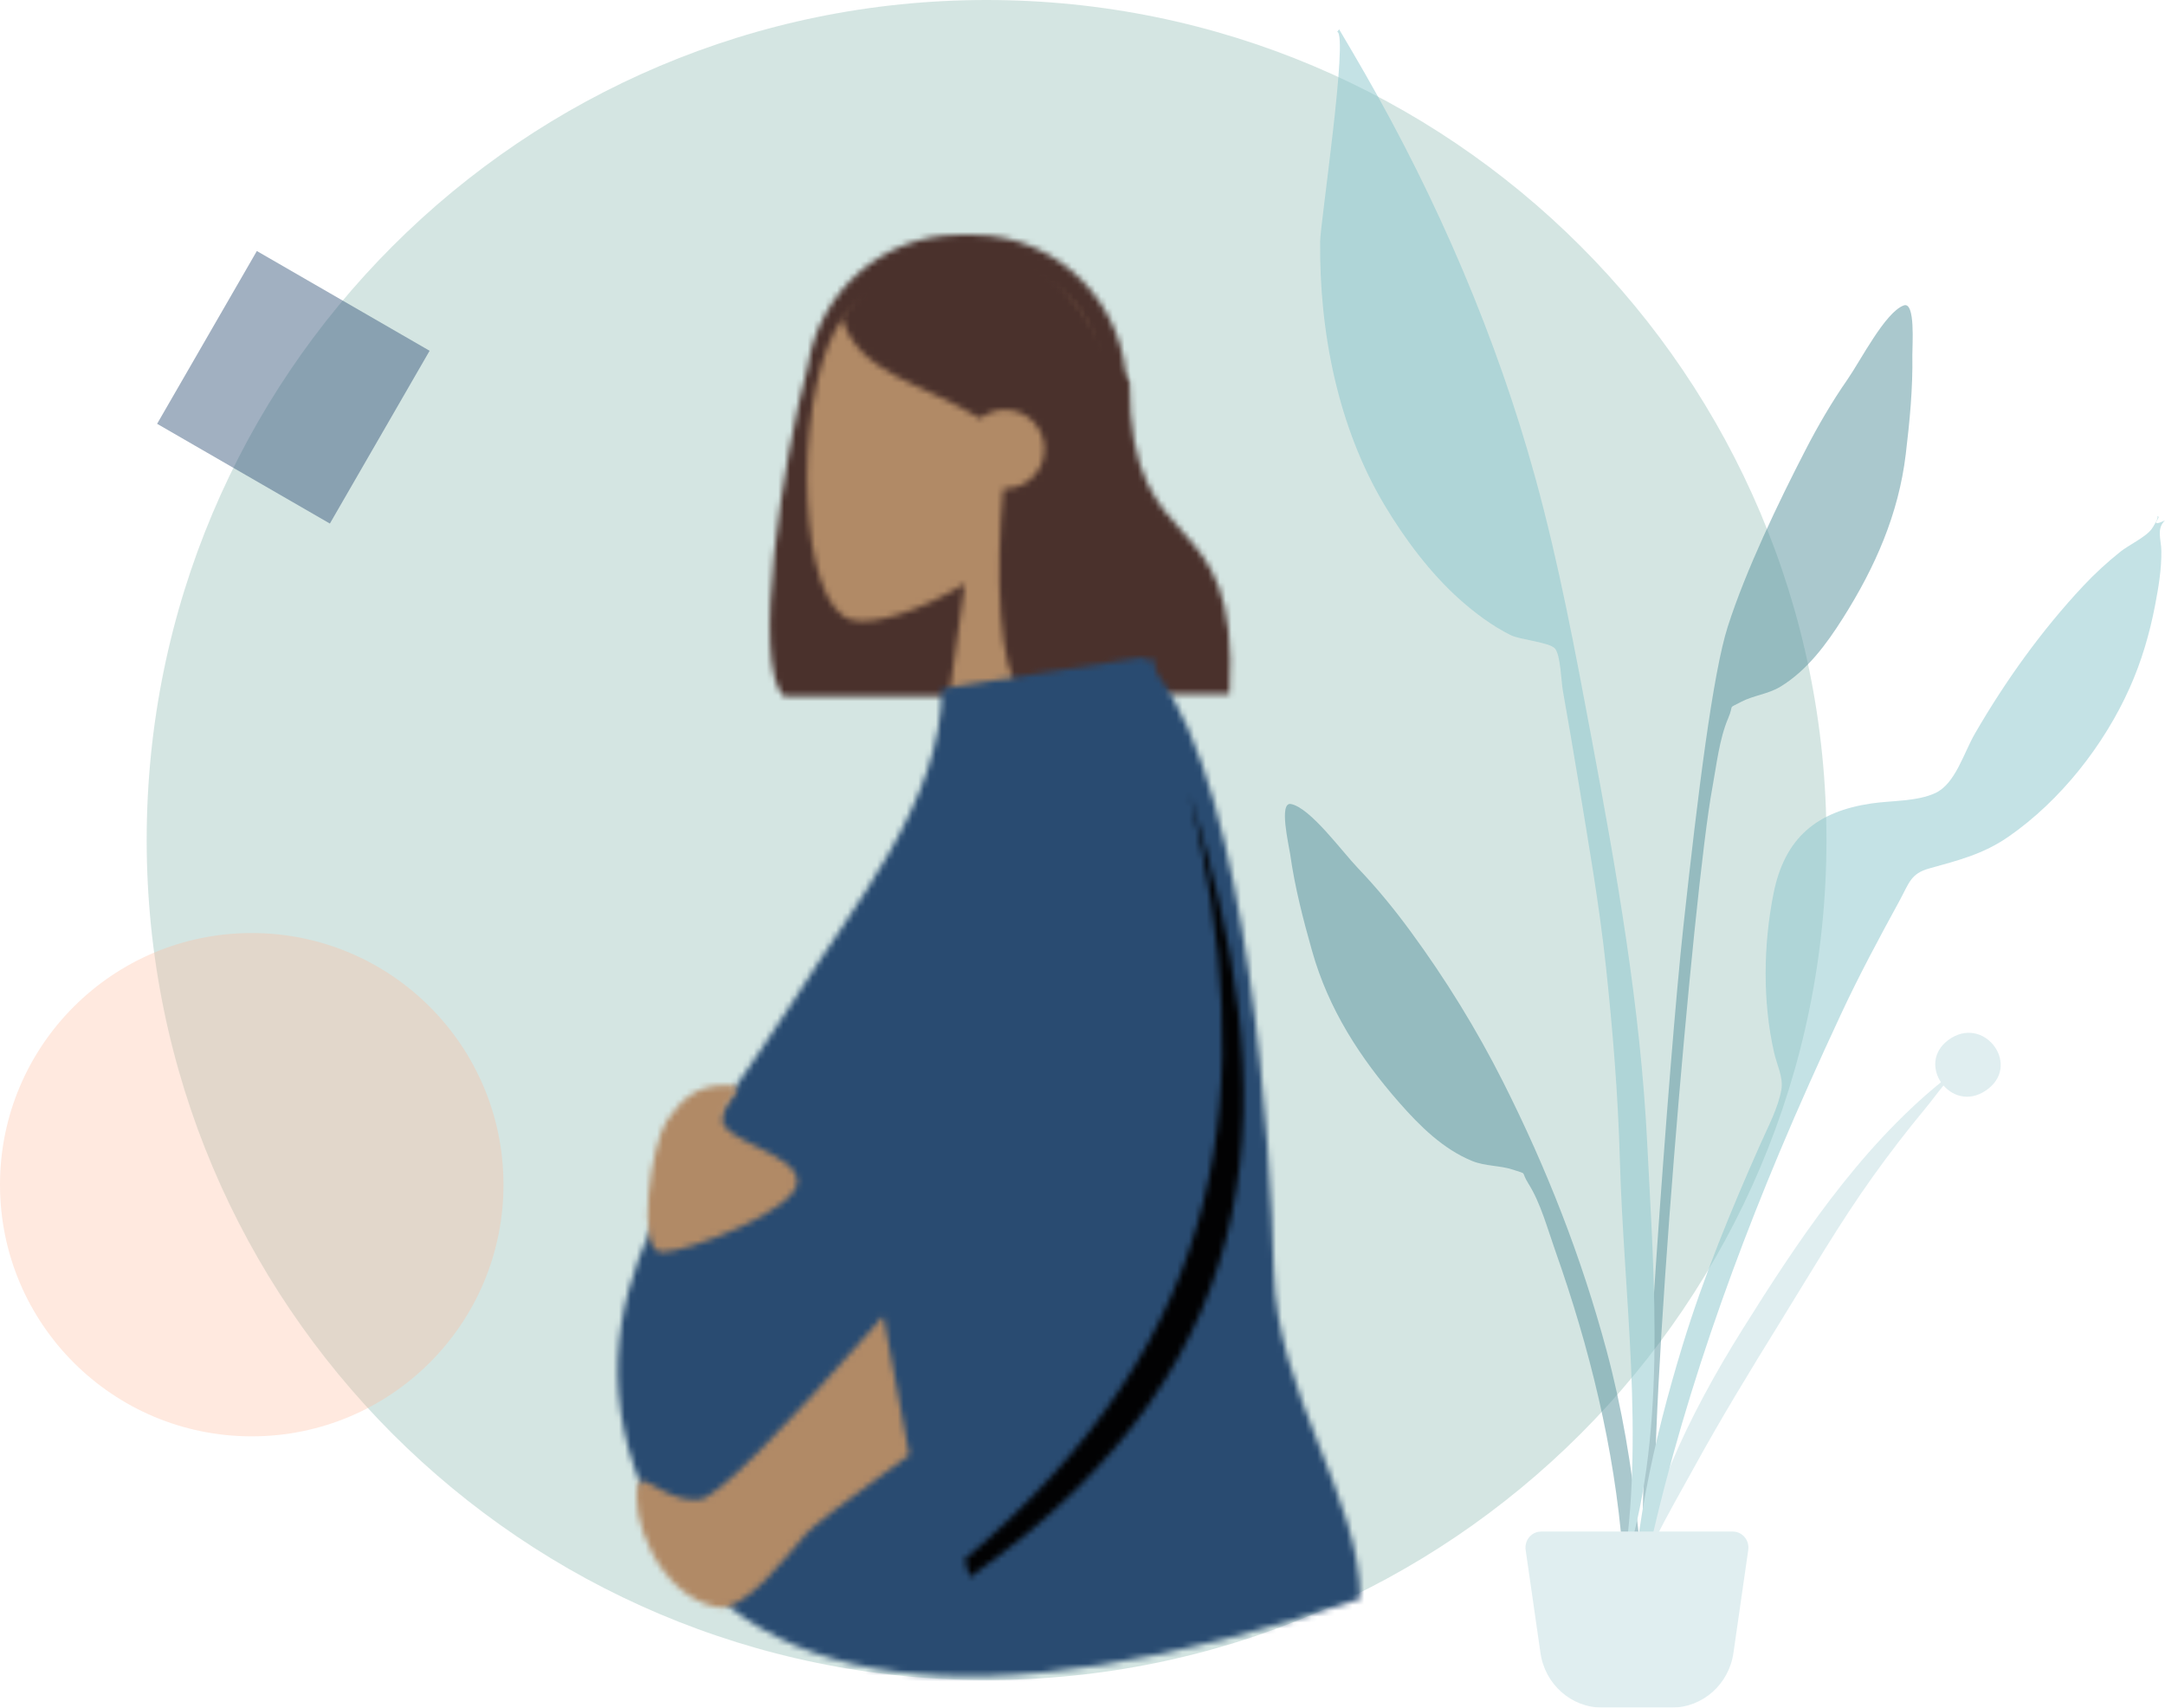 <?xml version="1.0" encoding="UTF-8"?>
<svg width="369px" height="291px" viewBox="0 0 369 291" version="1.1" xmlns="http://www.w3.org/2000/svg" xmlns:xlink="http://www.w3.org/1999/xlink">
    <!-- Generator: Sketch 64 (93537) - https://sketch.com -->
    <title>Group 90</title>
    <desc>Created with Sketch.</desc>
    <defs>
        <path d="M32.337,0.027 C19.24,0.027 8.396,9.776 6.513,22.488 L6.513,22.488 C2.326,38.087 -3.132,73.165 2.437,78.667 L2.437,78.667 L37.661,78.667 L37.67,78.478 C50.725,77.017 60.879,65.824 60.879,52.23 L60.879,52.23 L60.879,26.436 C60.879,11.85 49.188,0.027 34.766,0.027 L34.766,0.027 L32.337,0.027 Z" id="path-1"></path>
        <path d="M4.809,11.2 C-2.252,24.444 -1.414,58.035 7.714,60.402 L7.714,60.402 C11.353,61.345 19.106,59.035 26.997,54.249 L26.997,54.249 L22.044,89.505 L51.289,89.505 L41.222,42.286 C46.838,35.657 50.638,27.529 50.003,18.424 L50.003,18.424 C49.07,5.062 39.199,0.001 28.802,0.001 L28.802,0.001 C18.782,-6.27006973e-05 8.275,4.7 4.809,11.2 L4.809,11.2 Z" id="path-3"></path>
        <path d="M0.049,12.288 C2.886,22.047 13.894,23.493 23.676,29.575 L23.676,29.575 C24.827,28.636 26.296,28.074 27.898,28.074 L27.898,28.074 C31.601,28.074 34.602,31.082 34.602,34.793 L34.602,34.793 C34.602,38.507 31.601,41.514 27.898,41.514 L27.898,41.514 C27.796,41.514 27.694,41.513 27.594,41.508 L27.594,41.508 C26.246,56.022 26.786,72.597 30.802,76.532 L30.802,76.532 L66.148,76.532 C68.118,42.228 49.086,55.511 49.086,23.211 L49.086,23.211 C47.899,22.05 46.778,20.9 45.668,19.909 L45.668,19.909 L45.707,18.957 C39.587,6.395 31.821,0.114 22.412,0.114 L22.412,0.114 C8.298,0.114 3.843,6.699 0.049,12.288 L0.049,12.288 Z" id="path-5"></path>
        <path d="M90.265,0.547 L89.752,0.036 L55.529,5.332 C55.529,24.592 40.217,42.614 30.529,58.12 L30.529,58.12 C15.472,82.223 -11.323,108.94 5.857,144.748 L5.857,144.748 C21.336,177.014 61.657,182.253 126.82,160.466 L126.82,160.466 C126.82,143.089 112.549,125.616 112.095,104.486 L112.095,104.486 C111.66,84.372 107.903,23.422 92.218,2.834 L92.218,2.834 C91.933,1.906 91.643,0.972 91.349,0.036 L91.349,0.036 L90.265,0.547 Z" id="path-7"></path>
        <path d="M5.228,6.06 C2.453,10 -0.174,28.597 4.281,28.597 L4.281,28.597 C8.735,28.597 27.399,21.408 27.399,16.576 L27.399,16.576 C27.399,11.744 14.664,9.696 14.664,6.06 L14.664,6.06 C14.664,2.421 19.905,0.162 15.213,0.162 L15.213,0.162 C10.521,0.162 8.001,2.115 5.228,6.06 L5.228,6.06 Z M10.687,70.753 C8.248,70.961 6.102,70.069 4.39,69.177 L4.39,69.177 C2.386,68.133 0.972,67.089 0.373,67.806 L0.373,67.806 C-1.465,73.309 3.731,87.083 13.664,89.085 L13.664,89.085 C18.407,90.042 25.746,80.189 28.772,76.697 L28.772,76.697 C29.961,75.326 35.864,70.807 46.482,63.148 L46.482,63.148 C44.21,51.331 42.735,43.445 42.059,39.486 L42.059,39.486 C23.958,60.093 13.5,70.515 10.687,70.753 L10.687,70.753 Z" id="path-9"></path>
        <path d="M0.275,130.604 L0.423,131.144 C0.655,131.974 0.891,132.82 1.129,133.676 L1.129,133.676 C54.43,96.255 54.453,50.906 38.597,0.075 L38.597,0.075 C50.548,50.117 45.685,92.321 0.275,130.604 L0.275,130.604 Z" id="path-11"></path>
    </defs>
    <g id="Signup-1" stroke="none" stroke-width="1" fill="none" fill-rule="evenodd">
        <g id="Group-90">
            <path d="M168.149,-2.84217094e-14 C247.21,-2.84217094e-14 311.3,64.09 311.3,143.149 C311.3,222.209 247.21,286.3 168.149,286.3 C89.09,286.3 25,222.209 25,143.149 C25,64.09 89.09,-2.84217094e-14 168.149,-2.84217094e-14" id="Fill-1" fill="#AACDC6" opacity="0.5"></path>
            <g id="Group-59" transform="translate(131.15, 40)">
                <g id="Group-5">
                    <mask id="mask-2" fill="white">
                        <use xlink:href="#path-1"></use>
                    </mask>
                    <g id="Clip-4"></g>
                    <polygon id="Fill-3" fill="#4A312C" mask="url(#mask-2)" points="-5.138 83.917 66.087 83.917 66.087 -5.224 -5.138 -5.224"></polygon>
                </g>
                <g id="Group-8" transform="translate(6.3, 5.25)">
                    <mask id="mask-4" fill="white">
                        <use xlink:href="#path-3"></use>
                    </mask>
                    <g id="Clip-7"></g>
                    <polygon id="Fill-6" fill="#B18A66" mask="url(#mask-4)" points="-5.116 94.746 56.516 94.746 56.516 -5.241 -5.116 -5.241"></polygon>
                </g>
                <g id="Group-11" transform="translate(12.25, 1.75)">
                    <mask id="mask-6" fill="white">
                        <use xlink:href="#path-5"></use>
                    </mask>
                    <g id="Clip-10"></g>
                    <polygon id="Fill-9" fill="#4A312C" mask="url(#mask-6)" points="-5.176 81.756 71.519 81.756 71.519 -5.109 -5.176 -5.109"></polygon>
                </g>
            </g>
            <g id="Group-58" transform="translate(105, 112)">
                <g id="Group-16">
                    <mask id="mask-8" fill="white">
                        <use xlink:href="#path-7"></use>
                    </mask>
                    <g id="Clip-15"></g>
                    <polygon id="Fill-14" fill="#294B71" mask="url(#mask-8)" points="-4.939 178.87 132.063 178.87 132.063 -5.194 -4.939 -5.194"></polygon>
                </g>
                <g id="Group-19" transform="translate(3.5, 72.8)">
                    <mask id="mask-10" fill="white">
                        <use xlink:href="#path-9"></use>
                    </mask>
                    <g id="Clip-18"></g>
                    <polygon id="Fill-17" fill="#B18A66" mask="url(#mask-10)" points="-5.196 94.378 51.686 94.378 51.686 -5.066 -5.196 -5.066"></polygon>
                </g>
                <g id="Group-22" transform="translate(59.15, 23.1)">
                    <mask id="mask-12" fill="white">
                        <use xlink:href="#path-11"></use>
                    </mask>
                    <g id="Clip-21"></g>
                    <polygon id="Fill-20" fill="#020203" mask="url(#mask-12)" points="-4.942 138.902 53.025 138.902 53.025 -5.151 -4.942 -5.151"></polygon>
                </g>
            </g>
            <g id="Plant-Left" opacity="0.5" transform="translate(219, 5)" fill-rule="nonzero">
                <path d="M95.887,59.656 C98.134,56.422 102.306,48.206 105.469,47.051 C107.507,46.306 106.913,54.007 106.938,55.476 C107.036,61.157 106.488,66.802 105.811,72.436 C104.592,82.596 100.605,91.644 95.137,100.291 C92.324,104.741 89.023,109.244 84.452,112.02 C82.348,113.299 79.816,113.513 77.739,114.614 C75.319,115.897 76.636,114.86 75.546,117.405 C74.031,120.939 73.547,125.498 72.846,129.268 C69.629,146.577 61.839,238.075 63.189,255.682 C63.309,257.242 61.153,257.615 61.046,255.71 C60.474,245.609 65.424,175.657 67.921,152.781 C70.419,129.905 72.946,109.695 75.48,101.78 C78.554,92.178 84.107,80.631 88.728,71.677 C90.875,67.517 93.215,63.501 95.887,59.656 Z" id="Leaf" fill="#56919C"></path>
                <path d="M113.069,172.233 C118.957,167.887 125.331,176.09 120.003,180.437 C117.057,182.84 113.978,181.986 112.244,179.983 C111.119,181.362 110.065,182.805 109.053,184.023 C105.97,187.735 103.055,191.536 100.27,195.425 C94.484,203.505 89.525,212.041 84.34,220.421 C79.224,228.692 74.148,237.005 69.51,245.486 C65.582,252.671 60.345,261.123 59,269 C61.041,252.295 68.785,236.238 78.007,221.511 C87.153,206.905 97.65,190.953 111.813,179.427 C110.371,177.295 110.331,174.253 113.069,172.233 Z" id="Leaf" fill="#C1DEE2"></path>
                <path d="M1.033,132.017 C4.336,132.661 9.734,140.115 12.457,142.955 C15.693,146.33 18.628,149.927 21.396,153.696 C27.353,161.808 32.681,170.433 37.212,179.428 C44.598,194.09 50.516,209.142 54.81,225.11 C57.439,234.884 59.141,245.014 60.149,255.074 C60.34,256.971 62.334,271.598 59.461,271.992 C56.876,272.347 57.675,260.885 57.55,259.326 C56.141,241.737 51.919,224.623 46.046,208.045 C44.767,204.433 43.579,200.01 41.533,196.76 C40.06,194.419 41.522,195.235 38.934,194.349 C36.711,193.588 34.178,193.774 31.902,192.843 C26.956,190.82 22.997,186.893 19.526,182.943 C12.781,175.266 7.436,166.961 4.649,157.125 C3.104,151.671 1.683,146.185 0.895,140.563 C0.691,139.109 -1.095,131.602 1.033,132.017 Z" id="Leaf" fill="#56919C"></path>
                <path d="M13.561,7.392 C25.956,28.936 36.142,52.601 42.718,76.57 C46.703,91.092 49.49,105.995 52.259,120.789 C56.546,143.697 60.601,166.603 61.754,189.918 C62.915,213.368 65.209,240.414 57.548,263 C61.375,240.069 57.731,215.661 57.086,192.588 C56.778,181.573 55.884,170.666 54.713,159.716 C53.575,149.094 51.717,138.522 49.987,127.983 C49.145,122.85 48.259,117.725 47.358,112.603 C47.089,111.075 46.976,106.54 46.008,105.496 C45.035,104.445 40.068,104.017 38.508,103.246 C35.368,101.693 32.415,99.487 29.801,97.156 C24.789,92.688 20.43,86.85 16.989,81.095 C9.028,67.778 5.845,51.528 6.006,36.105 C6.037,33.111 10.841,0.868 8.912,0.424 C9.028,0.287 9.138,0.146 9.241,0 C10.702,2.451 12.136,4.92 13.561,7.392 Z" id="Leaf" fill="#89C5CC"></path>
                <path d="M147.763,85.097 C147.955,84.82 149.201,82.896 148.574,83.019 C149.851,82.768 146.816,85.141 150,83.685 C148.488,85.115 149.361,86.973 149.381,88.898 C149.414,92.023 148.892,95.122 148.304,98.18 C147.376,103.014 145.992,107.714 143.985,112.209 C139.608,122.007 132.178,131.439 123.356,137.564 C119.001,140.589 114.733,141.619 109.766,143.011 C106.629,143.89 106.38,145.516 104.715,148.565 C101.248,154.916 97.842,161.244 94.785,167.81 C91.134,175.649 87.589,183.498 84.246,191.475 C72.984,218.348 63.817,246.188 59.003,275 C58.885,258.021 62.806,240.535 67.753,224.351 C71.356,212.56 76.047,201.194 81.05,189.943 C82.262,187.217 84.1,183.711 84.614,180.701 C84.975,178.593 83.873,176.565 83.368,174.344 C81.401,165.695 81.542,156.005 83.269,147.309 C85.174,137.72 90.683,133.27 100.001,131.912 C103.409,131.415 107.741,131.597 110.866,130.142 C114.27,128.557 115.675,123.347 117.611,120.003 C122.811,111.02 128.989,102.404 136.083,94.835 C138.048,92.739 140.16,90.806 142.401,89.014 C143.815,87.883 146.8,86.49 147.763,85.097 Z" id="Leaf" fill="#89C5CC"></path>
                <path d="M43.661,256 L76.34,256 C77.809,256 79,257.221 79,258.727 C79,258.86 78.99,258.993 78.972,259.125 L76.446,276.683 C75.676,282.035 71.196,286 65.918,286 L54.082,286 C48.805,286 44.325,282.035 43.555,276.683 L41.029,259.125 C40.814,257.635 41.819,256.249 43.273,256.029 C43.401,256.01 43.531,256 43.661,256 Z" id="Base" fill="#C1DEE2"></path>
            </g>
            <rect id="Rectangle" fill="#294B71" opacity="0.441" transform="translate(50, 66) rotate(30) translate(-50, -66) " x="33" y="49" width="34" height="34"></rect>
            <ellipse id="Oval" fill="#FFBB9B" fill-rule="nonzero" opacity="0.322" cx="42.906" cy="201.887" rx="42.906" ry="42.887"></ellipse>
        </g>
    </g>
</svg>